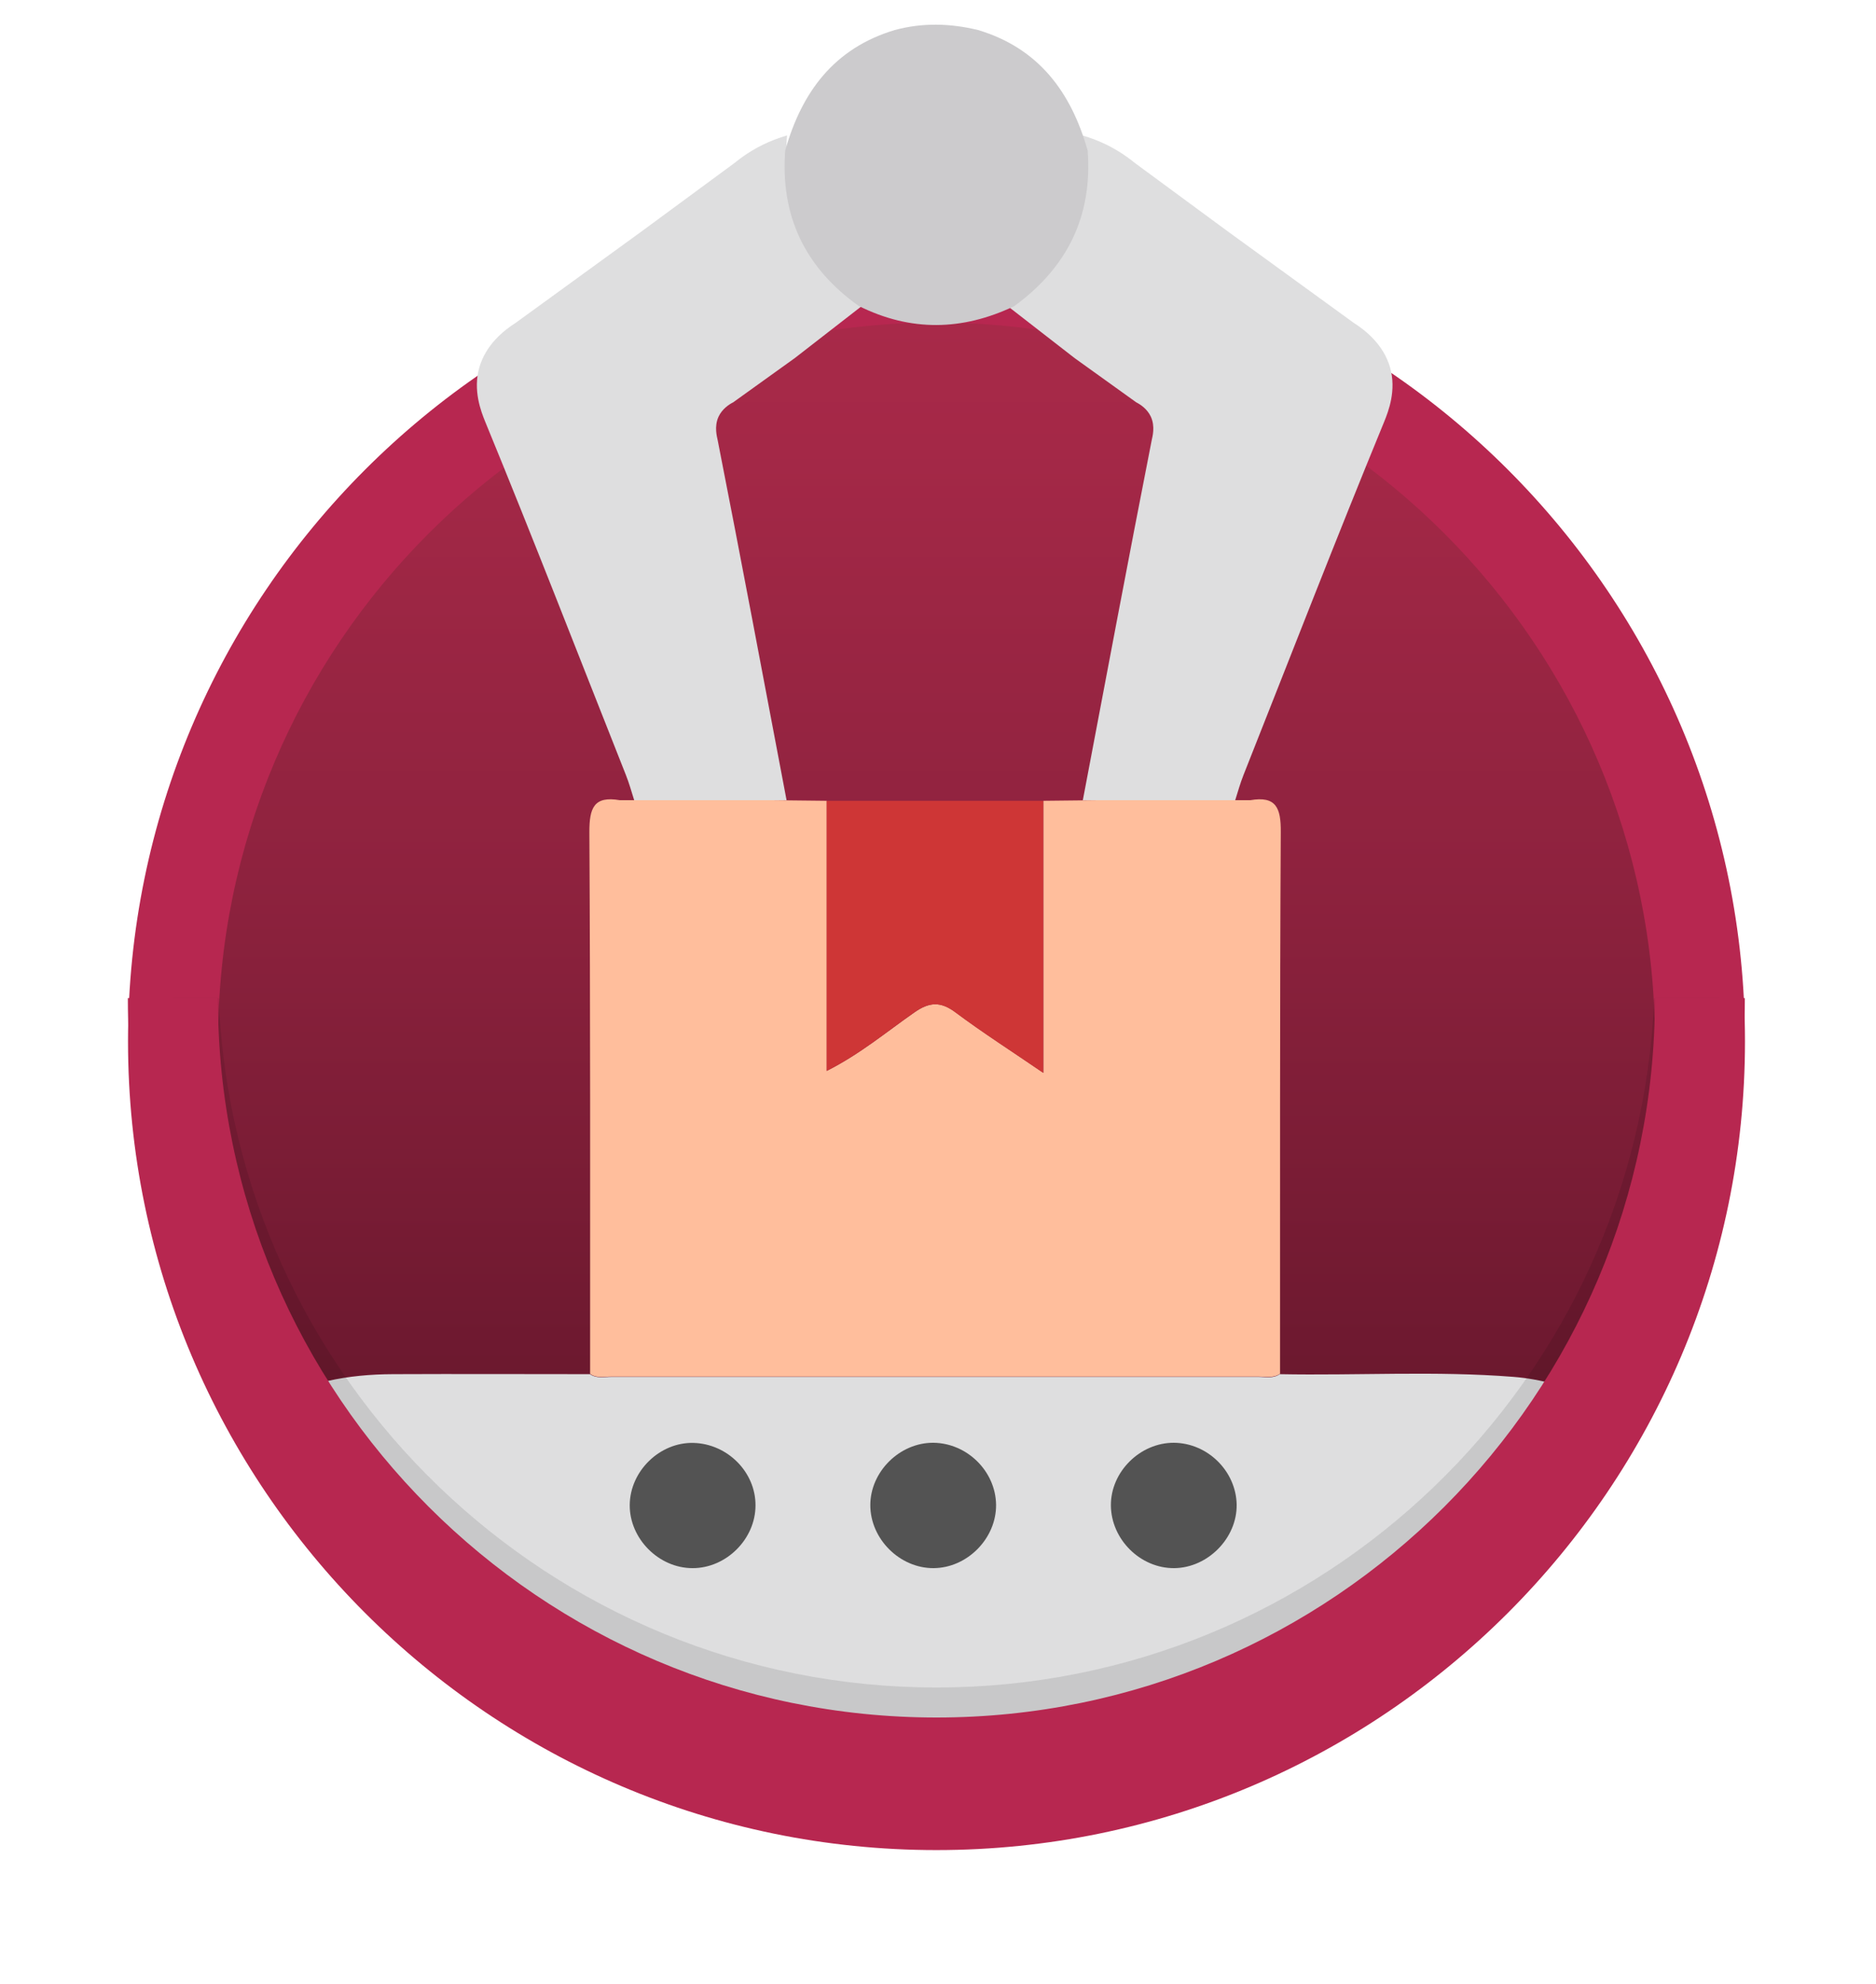 <?xml version="1.0" encoding="UTF-8"?> <svg xmlns="http://www.w3.org/2000/svg" xmlns:xlink="http://www.w3.org/1999/xlink" id="Layer_2" data-name="Layer 2" viewBox="0 0 125 132.14"> <defs> <style> .cls-1 { clip-path: url(#clippath); } .cls-2 { fill: none; } .cls-2, .cls-3, .cls-4, .cls-5, .cls-6, .cls-7, .cls-8, .cls-9, .cls-10, .cls-11 { stroke-width: 0px; } .cls-3 { fill: url(#linear-gradient); } .cls-4 { opacity: .1; } .cls-5 { filter: url(#drop-shadow-1); } .cls-5, .cls-10 { fill: #b72750; } .cls-6 { fill: #535353; } .cls-7 { fill: #dededf; } .cls-8 { fill: #cccbcd; } .cls-9 { fill: #ce3636; } .cls-11 { fill: #ffbe9c; } </style> <linearGradient id="linear-gradient" x1="62.4" y1="106.02" x2="62.4" y2="10.93" gradientUnits="userSpaceOnUse"> <stop offset="0" stop-color="#5d1529"></stop> <stop offset=".13" stop-color="#6a182e"></stop> <stop offset=".5" stop-color="#8e223e"></stop> <stop offset=".8" stop-color="#a42847"></stop> <stop offset="1" stop-color="#ad2b4b"></stop> </linearGradient> <filter id="drop-shadow-1" filterUnits="userSpaceOnUse"> <feOffset dx="0" dy="2.83"></feOffset> <feGaussianBlur result="blur" stdDeviation="2.83"></feGaussianBlur> <feFlood flood-color="#000" flood-opacity=".15"></feFlood> <feComposite in2="blur" operator="in"></feComposite> <feComposite in="SourceGraphic"></feComposite> </filter> <clipPath id="clippath"> <path class="cls-2" d="m114.56,66.79c-.62,28.26-24.19,50.96-52.16,50.61-27.58-.35-50.4-23.01-50.87-50.87-.03-21.73-.07-43.47-.1-65.2C45.21.89,79,.44,112.79,0c.59,22.26,1.18,44.52,1.77,66.79Z"></path> </clipPath> </defs> <g id="Layer_1-2" data-name="Layer 1"> <g> <circle class="cls-3" cx="62.4" cy="66.53" r="50.87"></circle> <path class="cls-5" d="m62.4,120.4c-29.71,0-53.87-24.17-53.87-53.87S32.69,12.66,62.4,12.66s53.87,24.17,53.87,53.87-24.17,53.87-53.87,53.87Zm0-101.74c-26.4,0-47.87,21.48-47.87,47.87s21.48,47.87,47.87,47.87,47.87-21.48,47.87-47.87-21.47-47.87-47.87-47.87Z"></path> <g class="cls-1"> <g> <path class="cls-11" d="m85.28,91.51c-.45.3-.95.18-1.43.18-14.37,0-28.73,0-43.1,0-.48,0-.99.13-1.43-.18,0-12.03.02-24.07-.05-36.1,0-1.59.3-2.41,2.03-2.11,3.38,0,6.77,0,10.15,0,1.21.01,2.43.03,3.64.04v17.99c2.23-1.13,3.98-2.6,5.83-3.89,1.01-.71,1.76-.75,2.76,0,1.81,1.35,3.72,2.57,5.84,4.02v-18.12c1.21-.01,2.43-.03,3.64-.04,3.38,0,6.76,0,10.15,0,1.73-.3,2.04.53,2.03,2.11-.07,12.03-.04,24.07-.05,36.1Z"></path> <path class="cls-7" d="m22.55,122.64c-6.83-1.67-11.41-6.43-12.38-12.83-1-6.65,1.91-12.89,7.54-16.21,2.62-1.55,5.49-2.06,8.48-2.07,4.37-.02,8.74,0,13.12,0,.45.31.95.18,1.43.18,14.37,0,28.73,0,43.1,0,.48,0,.99.13,1.43-.18,5.19.1,10.38-.23,15.57.18,7.42.58,13.45,7.02,13.67,14.51.25,8.52-4.24,14.44-12.47,16.43-.87.08-1.73.23-2.6.23-25.63-.13-51.27.33-76.9-.23Zm.41-15.49c-.64.63,2.77,8.14,8.13,8.2,3.88.04,7.22-3.84,6.82-4.6-.28-.53-2.26.76-5.4.65-5.69-.19-9-4.79-9.54-4.25Zm39.38,8.2c4.89-.04,7.72-1.19,7.84-.8.14.45-3.44,2.77-7.78,2.85-4.61.08-8.46-2.39-8.32-2.85.12-.4,3.11.83,8.26.8Zm31.2,0c5.25-.41,9.03-7,8.1-8.22-.63-.82-3.02,1.31-11.21,3.44-2.27.59-3.54.8-3.65,1.49-.19,1.23,3.4,3.55,6.76,3.28Z"></path> <path class="cls-7" d="m42.26,53.3c3.38,0,6.76,0,10.15,0-1.52-8-3.02-16-4.59-23.98-.04-.21-.25-.9.06-1.57.24-.51.69-.81.97-.95,1.37-.98,2.74-1.97,4.11-2.95,1.58-1.23,3.16-2.45,4.74-3.68-3.8-2.75-5.62-6.44-5.26-11.15-.27.08-.54.17-.83.28-1.12.43-2,1.01-2.66,1.55-2.08,1.53-4.17,3.07-6.25,4.6-2.77,2.01-5.55,4.03-8.32,6.04-.85.54-2.01,1.49-2.44,2.98-.44,1.53.11,2.93.39,3.62,3.21,7.8,6.26,15.68,9.37,23.52.22.55.38,1.13.56,1.7Z"></path> <path class="cls-7" d="m82.3,53.3c-3.38,0-6.76,0-10.15,0,1.52-8,3.02-16,4.59-23.98.04-.21.25-.9-.06-1.57-.24-.51-.69-.81-.97-.95-1.37-.98-2.74-1.97-4.11-2.95-1.58-1.23-3.16-2.45-4.74-3.68,3.8-2.75,5.62-6.44,5.26-11.15.27.08.54.17.83.28,1.12.43,2,1.01,2.66,1.55,2.08,1.53,4.17,3.07,6.25,4.6,2.77,2.01,5.55,4.03,8.32,6.04.85.54,2.01,1.49,2.44,2.98.44,1.53-.11,2.93-.39,3.62-3.21,7.8-6.26,15.68-9.37,23.52-.22.55-.38,1.13-.56,1.7Z"></path> <path class="cls-8" d="m72.47,10.01c.34,4.39-1.36,7.81-4.89,10.38-3.46,1.65-6.91,1.71-10.36-.01-3.57-2.54-5.23-5.98-4.9-10.36,1.1-3.89,3.26-6.81,7.3-8.02,1.85-.5,3.7-.45,5.55,0,4.04,1.21,6.2,4.14,7.3,8.02Z"></path> <path class="cls-6" d="m41.96,100.24c.02-2.26,2.01-4.19,4.25-4.13,2.27.06,4.14,1.95,4.13,4.16,0,2.25-1.96,4.19-4.2,4.18-2.25,0-4.2-1.97-4.18-4.21Z"></path> <path class="cls-6" d="m62.2,104.45c-2.24.01-4.2-1.93-4.21-4.18-.01-2.24,1.96-4.19,4.21-4.17,2.25.03,4.14,1.9,4.17,4.13.02,2.24-1.92,4.21-4.17,4.22Z"></path> <path class="cls-6" d="m78.24,104.45c-2.25.02-4.2-1.91-4.22-4.17-.02-2.24,1.94-4.19,4.2-4.18,2.25.02,4.14,1.89,4.18,4.12.03,2.23-1.92,4.21-4.16,4.23Z"></path> <path class="cls-9" d="m55.08,53.34c4.81,0,9.62,0,14.43,0,0,5.93,0,11.85,0,18.12-2.12-1.45-4.03-2.67-5.84-4.02-1-.75-1.75-.71-2.76,0-1.85,1.29-3.6,2.77-5.83,3.89v-17.99Z"></path> </g> <path class="cls-4" d="m110.22,66.49c-1.03,25.49-22.08,45.91-47.82,45.91S15.61,91.98,14.57,66.49h-6c1.04,28.8,24.78,51.91,53.82,51.91s52.78-23.11,53.82-51.91h-6Z"></path> </g> <path class="cls-10" d="m110.27,66.48s0,.03,0,.05c0,26.4-21.47,47.87-47.87,47.87S14.52,92.92,14.52,66.53c0-.02,0-.03,0-.05h-6s0,.03,0,.05c0,29.7,24.17,53.87,53.87,53.87s53.87-24.17,53.87-53.87c0-.02,0-.03,0-.05h-6Z"></path> </g> </g> </svg> 